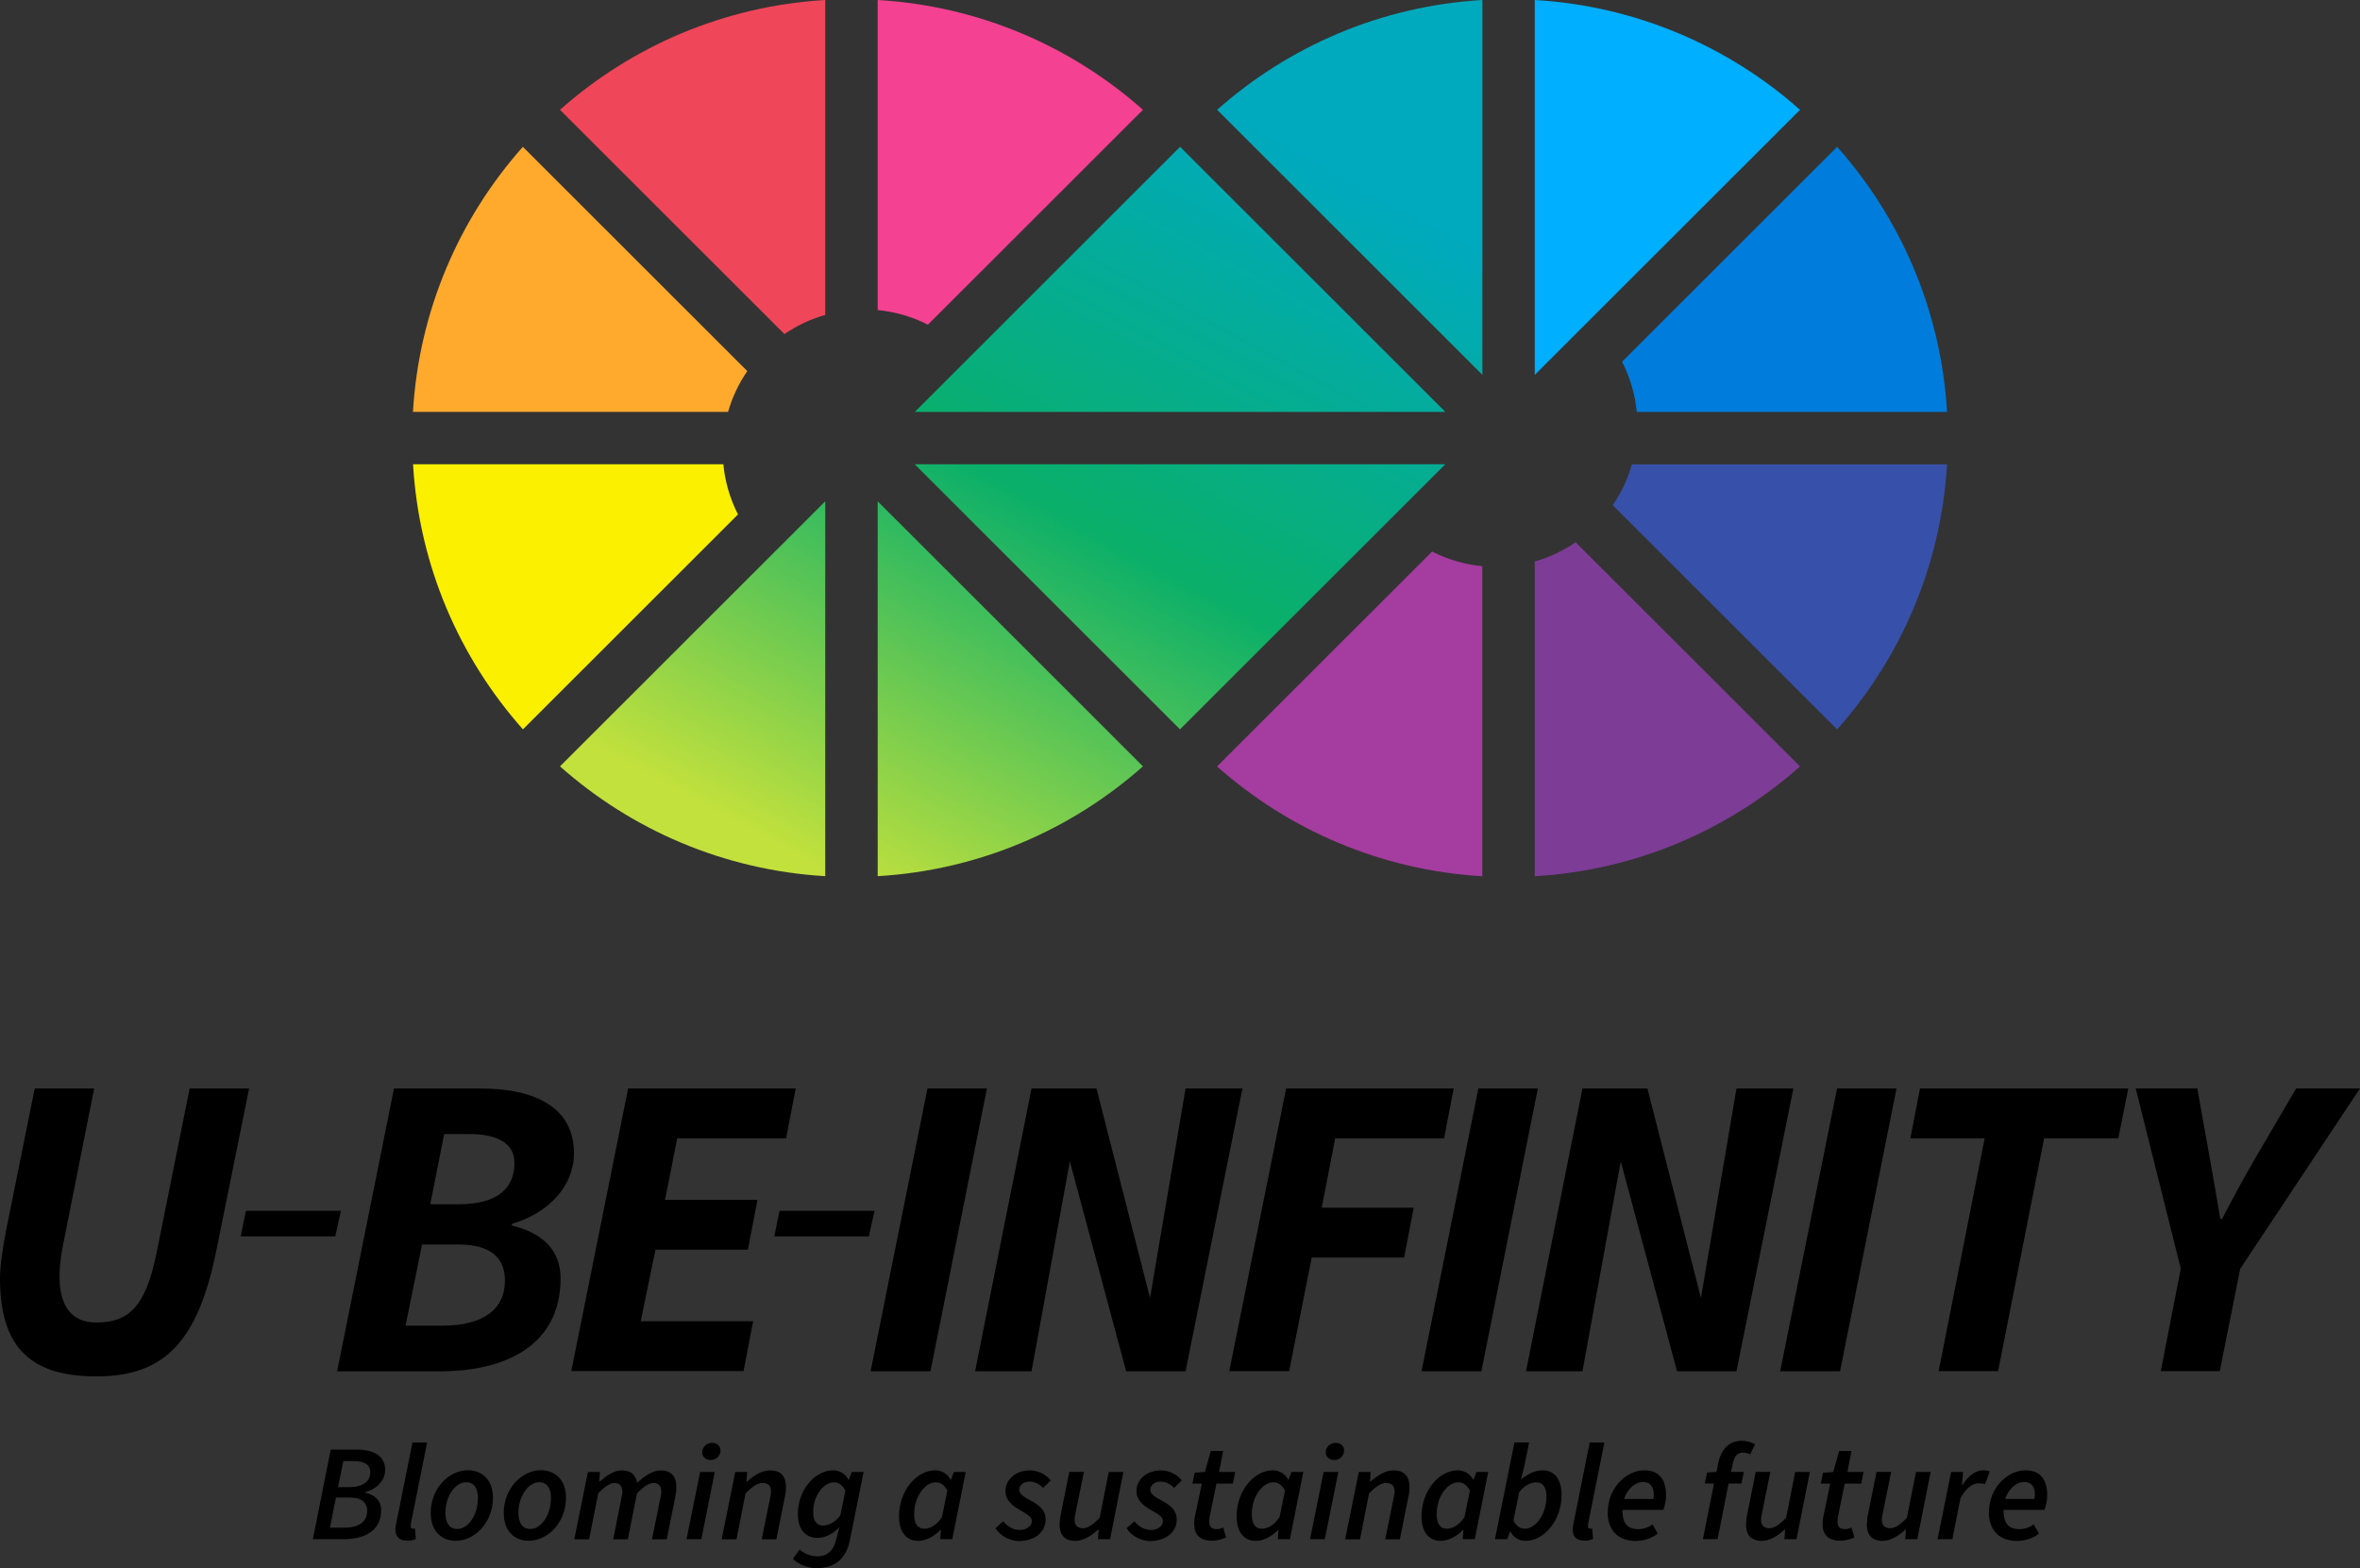 <svg width="596" height="396" viewBox="0 0 596 396" fill="none" xmlns="http://www.w3.org/2000/svg">
<rect x="0" y="0" width="596" height="396" fill="#333333" stroke="none"/>
<g clip-path="url(#clip0_788_61)">
<path d="M83.515 366.083H90.033C94.469 366.083 97.266 367.743 97.266 371.167C97.266 374.003 95.016 376.104 92.24 376.798V376.945C94.658 377.533 96.256 378.941 96.256 381.378C96.256 386.567 92.114 388.71 86.732 388.71H79.015L83.515 366.083ZM86.732 385.811C90.474 385.811 92.724 384.466 92.724 381.546C92.724 379.361 91.21 378.184 88.33 378.184H84.839L83.325 385.79H86.753L86.732 385.811ZM88.119 375.558C91.82 375.558 93.523 374.045 93.523 371.755C93.523 369.991 92.177 368.982 89.276 368.982H86.711L85.365 375.558H88.14H88.119Z" fill="black"/>
<path d="M99.852 386.294C99.852 385.811 99.915 385.264 100.104 384.529L104.162 364.297H107.863L103.784 384.676C103.721 385.054 103.721 385.222 103.721 385.475C103.721 385.853 103.931 386.063 104.267 386.063C104.415 386.063 104.52 386.063 104.793 386L105.003 388.668C104.415 388.92 103.763 389.088 102.964 389.088C100.777 389.088 99.873 388.059 99.873 386.315L99.852 386.294Z" fill="black"/>
<path d="M108.767 382.197C108.767 375.705 113.519 371.293 118.124 371.293C121.992 371.293 124.494 373.962 124.494 378.205C124.494 384.676 119.722 389.109 115.117 389.109C111.269 389.109 108.788 386.42 108.788 382.197H108.767ZM120.71 378.332C120.71 375.768 119.68 374.319 117.724 374.319C115.033 374.319 112.489 377.743 112.489 382.071C112.489 384.634 113.519 386.126 115.495 386.126C118.187 386.126 120.689 382.701 120.689 378.332H120.71Z" fill="black"/>
<path d="M127.207 382.197C127.207 375.705 131.958 371.293 136.563 371.293C140.432 371.293 142.934 373.962 142.934 378.205C142.934 384.676 138.161 389.109 133.556 389.109C129.709 389.109 127.228 386.42 127.228 382.197H127.207ZM139.149 378.332C139.149 375.768 138.119 374.319 136.164 374.319C133.472 374.319 130.928 377.743 130.928 382.071C130.928 384.634 131.958 386.126 133.935 386.126C136.626 386.126 139.128 382.701 139.128 378.332H139.149Z" fill="black"/>
<path d="M148.485 371.735H151.492L151.344 374.13H151.492C153.195 372.617 155.129 371.335 156.958 371.335C159.587 371.335 160.554 372.659 160.911 374.487C162.909 372.596 164.969 371.335 166.798 371.335C169.595 371.335 170.814 372.89 170.814 375.621C170.814 376.42 170.709 377.113 170.541 378.016L168.396 388.731H164.654L166.735 378.5C166.904 377.701 167.009 377.218 167.009 376.693C167.009 375.243 166.315 374.508 164.927 374.508C164.065 374.508 162.614 375.306 160.869 377.134L158.556 388.731H154.856L156.895 378.5C157.063 377.701 157.169 377.218 157.169 376.693C157.169 375.243 156.475 374.508 155.129 374.508C154.225 374.508 152.774 375.306 151.071 377.134L148.779 388.731H145.037L148.464 371.756L148.485 371.735Z" fill="black"/>
<path d="M176.807 371.735H180.507L177.122 388.71H173.379L176.807 371.735ZM177.332 366.776C177.332 365.453 178.468 364.36 179.813 364.36C180.928 364.36 181.958 365.054 181.958 366.293C181.958 367.68 180.844 368.709 179.477 368.709C178.363 368.709 177.332 368.016 177.332 366.776Z" fill="black"/>
<path d="M185.68 371.735H188.686L188.539 374.13H188.686C190.41 372.617 192.324 371.335 194.468 371.335C197.307 371.335 198.484 372.89 198.484 375.621C198.484 376.42 198.421 377.113 198.211 378.016L196.066 388.731H192.366L194.447 378.5C194.595 377.701 194.721 377.218 194.721 376.693C194.721 375.243 194.027 374.508 192.576 374.508C191.399 374.508 190.074 375.306 188.287 377.134L185.995 388.731H182.252L185.68 371.756V371.735Z" fill="black"/>
<path d="M200.272 393.647L201.891 391.336C203.131 392.345 204.771 393.038 206.453 393.038C208.913 393.038 210.511 391.525 211.121 388.983L211.983 385.706C210.364 387.365 208.451 388.374 206.453 388.374C203.573 388.374 201.491 386.378 201.491 382.386C201.491 376.231 205.822 371.314 210.427 371.314C212.088 371.314 213.539 372.239 214.275 373.709H214.38L215.095 371.735H218.102L214.632 388.962C213.707 393.668 210.763 396.021 206.285 396.021C204.203 396.021 201.996 395.328 200.229 393.668L200.272 393.647ZM212.214 382.722L213.497 376.42C212.698 374.97 211.689 374.34 210.658 374.34C207.883 374.34 205.36 377.827 205.36 381.882C205.36 384.172 206.327 385.264 207.82 385.264C209.165 385.264 210.911 384.508 212.214 382.701V382.722Z" fill="black"/>
<path d="M227.038 382.932C227.038 376.441 231.474 371.314 236.184 371.314C237.845 371.314 239.338 372.239 240.095 373.709H240.158L240.894 371.735H243.879L240.494 388.71H237.445L237.614 386.357H237.508C235.911 388.017 233.829 389.13 231.895 389.13C228.909 389.13 227.038 386.924 227.038 382.932ZM237.866 383.206L239.254 376.42C238.497 374.97 237.424 374.34 236.373 374.34C233.493 374.34 230.864 378.037 230.864 382.407C230.864 384.907 231.831 386.063 233.387 386.063C234.838 386.063 236.478 385.243 237.845 383.185L237.866 383.206Z" fill="black"/>
<path d="M251.428 385.916L253.362 384.193C254.54 385.643 256.053 386.378 257.588 386.378C259.123 386.378 260.574 385.433 260.574 384.172C260.574 383.059 259.67 382.554 257.399 381.231C255.423 380.117 253.909 378.668 253.909 376.588C253.909 373.541 256.642 371.335 260.006 371.335C262.214 371.335 264.022 372.302 265.368 373.836L263.434 375.747C262.529 374.823 261.289 374.151 259.964 374.151C258.45 374.151 257.399 375.117 257.399 376.231C257.399 377.407 258.745 378.1 260.301 378.962C262.719 380.243 264.064 381.546 264.064 383.731C264.064 387.008 261.184 389.172 257.315 389.172C255.17 389.172 252.71 387.996 251.428 385.958V385.916Z" fill="black"/>
<path d="M267.618 384.823C267.618 384.025 267.681 383.31 267.891 382.428L270.036 371.713H273.736L271.655 381.945C271.508 382.743 271.381 383.226 271.381 383.752C271.381 385.201 272.075 385.937 273.526 385.937C274.661 385.937 275.986 385.096 277.71 383.31L280.002 371.734H283.703L280.338 388.71H277.29L277.458 386.294H277.311C275.65 387.806 273.631 389.13 271.592 389.13C268.753 389.13 267.576 387.533 267.576 384.844L267.618 384.823Z" fill="black"/>
<path d="M284.543 385.916L286.478 384.193C287.655 385.643 289.169 386.378 290.704 386.378C292.239 386.378 293.69 385.433 293.69 384.172C293.69 383.059 292.786 382.554 290.494 381.231C288.517 380.117 287.003 378.668 287.003 376.588C287.003 373.541 289.737 371.335 293.101 371.335C295.309 371.335 297.117 372.302 298.463 373.836L296.528 375.747C295.624 374.823 294.384 374.151 293.059 374.151C291.545 374.151 290.494 375.117 290.494 376.231C290.494 377.407 291.839 378.1 293.395 378.962C295.813 380.243 297.18 381.546 297.18 383.731C297.18 387.008 294.299 389.172 290.431 389.172C288.286 389.172 285.826 387.996 284.543 385.958V385.916Z" fill="black"/>
<path d="M301.574 384.907C301.574 384.214 301.637 383.605 301.785 382.912L303.509 374.676H301.133L301.722 371.903L304.287 371.735L305.78 366.44H308.891L307.861 371.735H311.94L311.351 374.676H307.209L305.485 383.08C305.422 383.5 305.38 383.878 305.38 384.256C305.38 385.538 305.969 386.168 307.251 386.168C307.84 386.168 308.429 386 308.912 385.748L309.627 388.248C308.807 388.668 307.525 389.088 305.99 389.088C302.836 389.088 301.595 387.323 301.595 384.928L301.574 384.907Z" fill="black"/>
<path d="M312.298 382.932C312.298 376.441 316.734 371.314 321.444 371.314C323.105 371.314 324.598 372.239 325.355 373.709H325.418L326.154 371.735H329.14L325.754 388.71H322.706L322.874 386.357H322.769C321.171 388.017 319.089 389.13 317.155 389.13C314.169 389.13 312.298 386.924 312.298 382.932ZM323.126 383.206L324.514 376.42C323.757 374.97 322.685 374.34 321.633 374.34C318.753 374.34 316.125 378.037 316.125 382.407C316.125 384.907 317.092 386.063 318.648 386.063C320.098 386.063 321.738 385.243 323.105 383.185L323.126 383.206Z" fill="black"/>
<path d="M334.269 371.735H337.97L334.585 388.71H330.842L334.269 371.735ZM334.795 366.776C334.795 365.453 335.931 364.36 337.297 364.36C338.412 364.36 339.442 365.054 339.442 366.293C339.442 367.68 338.327 368.709 336.94 368.709C335.825 368.709 334.795 368.016 334.795 366.776Z" fill="black"/>
<path d="M343.143 371.735H346.149L346.002 374.13H346.149C347.873 372.617 349.787 371.335 351.931 371.335C354.77 371.335 355.947 372.89 355.947 375.621C355.947 376.42 355.884 377.113 355.674 378.016L353.529 388.731H349.829L351.91 378.5C352.058 377.701 352.184 377.218 352.184 376.693C352.184 375.243 351.49 374.508 350.039 374.508C348.862 374.508 347.537 375.306 345.75 377.134L343.458 388.731H339.715L343.143 371.756V371.735Z" fill="black"/>
<path d="M358.996 382.932C358.996 376.441 363.433 371.314 368.142 371.314C369.803 371.314 371.296 372.239 372.053 373.709H372.116L372.852 371.735H375.838L372.453 388.71H369.404L369.572 386.357H369.467C367.869 388.017 365.787 389.13 363.853 389.13C360.867 389.13 358.996 386.924 358.996 382.932ZM369.824 383.206L371.212 376.42C370.455 374.97 369.383 374.34 368.332 374.34C365.451 374.34 362.823 378.037 362.823 382.407C362.823 384.907 363.79 386.063 365.346 386.063C366.797 386.063 368.437 385.243 369.803 383.185L369.824 383.206Z" fill="black"/>
<path d="M381.431 386.735H381.368L380.632 388.71H377.541L382.461 364.297H386.162L384.942 370.306L384.122 373.562H384.185C385.783 372.281 387.654 371.314 389.526 371.314C392.532 371.314 394.362 373.499 394.362 377.512C394.362 384.004 389.925 389.13 385.258 389.13C383.554 389.13 382.167 388.185 381.41 386.735H381.431ZM390.556 377.974C390.556 375.516 389.547 374.34 387.991 374.34C386.687 374.34 384.942 375.138 383.66 376.798L382.209 383.983C382.945 385.433 383.933 386.063 385.005 386.063C387.886 386.063 390.535 382.365 390.535 377.974H390.556Z" fill="black"/>
<path d="M397.158 386.294C397.158 385.811 397.221 385.264 397.411 384.529L401.469 364.297H405.169L401.09 384.676C401.027 385.054 401.027 385.222 401.027 385.475C401.027 385.853 401.237 386.063 401.574 386.063C401.721 386.063 401.826 386.063 402.099 386L402.31 388.668C401.721 388.92 401.069 389.088 400.27 389.088C398.083 389.088 397.179 388.059 397.179 386.315L397.158 386.294Z" fill="black"/>
<path d="M406.031 381.924C406.031 375.6 410.846 371.314 415.283 371.314C419.299 371.314 420.749 374.046 420.749 377.575C420.749 379.088 420.392 380.411 420.056 381.315H409.732C409.732 385.18 411.33 386.168 413.811 386.168C415.135 386.168 416.376 385.685 417.343 384.991L418.647 387.281C417.259 388.395 415.325 389.151 413.033 389.151C408.744 389.151 406.01 386.525 406.01 381.966L406.031 381.924ZM410.152 378.542H417.49C417.638 378.058 417.638 377.848 417.638 377.365C417.638 375.705 416.944 374.256 414.862 374.256C413.243 374.256 411.056 375.705 410.152 378.542Z" fill="black"/>
<path d="M432.881 374.655H430.526L431.115 371.881L433.491 371.713L433.869 369.739C434.563 366.272 436.455 363.856 439.862 363.856C441.144 363.856 442.28 364.213 443.226 364.717L442.006 367.28C441.544 367.028 440.892 366.839 440.177 366.839C438.831 366.839 437.969 367.701 437.591 369.633L437.17 371.713H440.387L439.798 374.655H436.539L433.764 388.689H430.063L432.86 374.655H432.881Z" fill="black"/>
<path d="M440.976 384.823C440.976 384.025 441.039 383.31 441.249 382.428L443.394 371.713H447.095L445.013 381.945C444.866 382.743 444.74 383.226 444.74 383.752C444.74 385.201 445.434 385.937 446.884 385.937C448.02 385.937 449.344 385.096 451.069 383.31L453.36 371.734H457.061L453.697 388.71H450.648L450.816 386.294H450.669C449.008 387.806 446.99 389.13 444.95 389.13C442.112 389.13 440.934 387.533 440.934 384.844L440.976 384.823Z" fill="black"/>
<path d="M460.278 384.907C460.278 384.214 460.341 383.605 460.488 382.912L462.212 374.676H459.815L460.404 371.903L462.969 371.735L464.462 366.44H467.574L466.544 371.735H470.623L470.034 374.676H465.871L464.147 383.08C464.084 383.5 464.042 383.878 464.042 384.256C464.042 385.538 464.63 386.168 465.913 386.168C466.502 386.168 467.09 386 467.574 385.748L468.31 388.248C467.469 388.668 466.207 389.088 464.672 389.088C461.519 389.088 460.278 387.323 460.278 384.928V384.907Z" fill="black"/>
<path d="M471.484 384.823C471.484 384.025 471.547 383.31 471.758 382.428L473.902 371.713H477.603L475.521 381.945C475.374 382.743 475.248 383.226 475.248 383.752C475.248 385.201 475.942 385.937 477.393 385.937C478.528 385.937 479.853 385.096 481.577 383.31L483.869 371.734H487.569L484.205 388.71H481.156L481.325 386.294H481.177C479.516 387.806 477.498 389.13 475.458 389.13C472.62 389.13 471.442 387.533 471.442 384.844L471.484 384.823Z" fill="black"/>
<path d="M492.742 371.735H495.748L495.475 375.012H495.622C496.926 372.911 498.776 371.314 500.816 371.314C501.552 371.314 502.098 371.419 502.519 371.63L501.278 374.844C500.858 374.634 500.269 374.592 499.68 374.592C498.082 374.592 496.463 375.831 495.076 378.437L493.057 388.71H489.314L492.742 371.735Z" fill="black"/>
<path d="M502.288 381.924C502.288 375.6 507.103 371.314 511.539 371.314C515.555 371.314 517.006 374.046 517.006 377.575C517.006 379.088 516.669 380.411 516.312 381.315H505.988C505.988 385.18 507.586 386.168 510.067 386.168C511.371 386.168 512.632 385.685 513.6 384.991L514.924 387.281C513.536 388.395 511.602 389.151 509.31 389.151C505.021 389.151 502.288 386.525 502.288 381.966V381.924ZM506.409 378.542H513.747C513.894 378.058 513.894 377.848 513.894 377.365C513.894 375.705 513.2 374.256 511.118 374.256C509.499 374.256 507.313 375.705 506.409 378.542Z" fill="black"/>
<path d="M0 322.741C0 319.569 0.757 314.968 1.43 311.25L8.768 274.883H23.78L16.001 313.981C15.454 316.943 11.627 333.981 24.285 333.981C32.086 333.981 36.711 330.62 39.571 316.271L47.897 274.883H62.91L54.583 316.061C49.873 338.939 41.505 347.595 24.285 347.595C7.065 347.595 0 339.591 0 322.741Z" fill="black"/>
<path d="M62.089 305.766H86.101L84.671 312.237H60.786L62.11 305.766H62.089Z" fill="black"/>
<path d="M99.473 274.883H121.277C135.533 274.883 144.952 279.925 144.952 291.207C144.952 299.421 138.708 306.312 129.288 309.065V309.506C137.173 311.376 141.567 315.85 141.567 322.868C141.567 339.633 127.858 346.314 111.101 346.314H85.134L99.495 274.904L99.473 274.883ZM111.732 334.78C121.929 334.78 127.522 330.725 127.522 323.393C127.522 317.489 123.695 314.296 115.895 314.296H106.58L102.417 334.78H111.732ZM115.79 304.127C125.756 304.127 129.919 299.968 129.919 293.728C129.919 289.127 126.302 286.396 118.523 286.396H112.173L108.662 304.127H115.79Z" fill="black"/>
<path d="M158.64 274.883H200.945L198.527 287.467H171.025L167.955 303.014H191.294L188.876 315.598H165.537L161.815 333.666H190.2L187.782 346.251H144.28L158.64 274.841V274.883Z" fill="black"/>
<path d="M196.845 305.766H220.856L219.426 312.237H195.541L196.866 305.766H196.845Z" fill="black"/>
<path d="M234.228 274.883H249.241L234.985 346.293H219.868L234.228 274.883Z" fill="black"/>
<path d="M260.511 274.883H276.911L290.431 327.784L299.409 274.883H313.77L299.409 346.293H284.396L270.183 293.287L260.511 346.293H246.255L260.511 274.883Z" fill="black"/>
<path d="M324.808 274.883H367.112L364.694 287.467H337.192L333.786 304.989H357.02L354.602 317.573H331.263L325.565 346.272H310.447L324.808 274.862V274.883Z" fill="black"/>
<path d="M373.357 274.883H388.369L374.114 346.293H358.996L373.357 274.883Z" fill="black"/>
<path d="M463.936 274.883H478.949L464.693 346.293H449.576L463.936 274.883Z" fill="black"/>
<path d="M399.639 274.883H416.04L429.559 327.784L438.537 274.883H452.898L438.537 346.293H423.525L409.311 293.287L399.639 346.293H385.384L399.639 274.883Z" fill="black"/>
<path d="M501.194 287.467H482.46L484.878 274.883H537.485L534.962 287.467H516.228L504.6 346.272H489.588L501.215 287.467H501.194Z" fill="black"/>
<path d="M550.753 320.431L539.356 274.862H554.916L557.985 292.047C558.974 297.405 559.731 302.132 560.719 307.825H561.16C564.125 302.132 566.753 297.321 569.928 291.837L579.894 274.862H596L565.744 320.431L560.593 346.272H545.685L550.731 320.431H550.753Z" fill="black"/>
<path d="M387.591 0V94.667L454.58 27.732C436.54 11.723 413.243 1.513 387.591 0Z" fill="#00AFFF"/>
<path d="M374.366 94.667L307.378 27.732C325.418 11.723 348.715 1.513 374.366 0V94.667ZM221.655 126.601V221.268C247.307 219.755 270.604 209.544 288.644 193.536L221.655 126.601ZM208.409 126.601L141.42 193.536C159.461 209.544 182.757 219.755 208.409 221.268V126.601ZM231.012 117.252L298 184.187L364.989 117.252H230.991H231.012ZM365.01 104.016L298.021 37.081L231.033 104.016H365.031H365.01Z" fill="url(#paint0_linear_788_61)"/>
<path d="M413.348 104.016H491.712C490.198 78.385 479.979 55.107 463.957 37.081L409.647 91.347C411.687 95.36 412.927 99.646 413.348 104.016Z" fill="#007DDC"/>
<path d="M361.666 139.29L307.356 193.556C325.397 209.565 348.693 219.776 374.345 221.288V142.988C369.972 142.567 365.661 141.328 361.666 139.29Z" fill="#A53CA0"/>
<path d="M387.591 141.769V221.288C413.243 219.776 436.54 209.565 454.58 193.556L397.915 136.937C394.698 139.143 391.208 140.761 387.591 141.79V141.769Z" fill="#7D3C96"/>
<path d="M407.271 127.567L463.957 184.207C479.979 166.182 490.198 142.904 491.711 117.272H412.128C411.098 120.886 409.479 124.374 407.271 127.588V127.567Z" fill="#3750AA"/>
<path d="M234.333 81.998L288.643 27.732C270.603 11.723 247.306 1.513 221.655 0V78.301C226.028 78.721 230.338 79.96 234.333 81.998Z" fill="#F54191"/>
<path d="M208.409 79.519V0C182.757 1.513 159.461 11.723 141.42 27.732L198.106 84.372C201.323 82.166 204.792 80.549 208.43 79.519H208.409Z" fill="#F0465A"/>
<path d="M188.729 93.722L132.043 37.081C116.021 55.107 105.802 78.385 104.289 104.016H183.872C184.902 100.402 186.521 96.915 188.729 93.701V93.722Z" fill="#FFAA2D"/>
<path d="M182.673 117.251H104.31C105.823 142.883 116.042 166.161 132.064 184.186L186.374 129.92C184.334 125.907 183.094 121.621 182.673 117.251Z" fill="#FAF000"/>
</g>
<defs>
<linearGradient id="paint0_linear_788_61" x1="215.642" y1="224.566" x2="319.129" y2="33.755" gradientUnits="userSpaceOnUse">
<stop stop-color="#C3E13C"/>
<stop offset="0.5" stop-color="#0AAF69"/>
<stop offset="1" stop-color="#00AABE"/>
</linearGradient>
<clipPath id="clip0_788_61">
<rect width="596" height="396" fill="white"/>
</clipPath>
</defs>
</svg>
